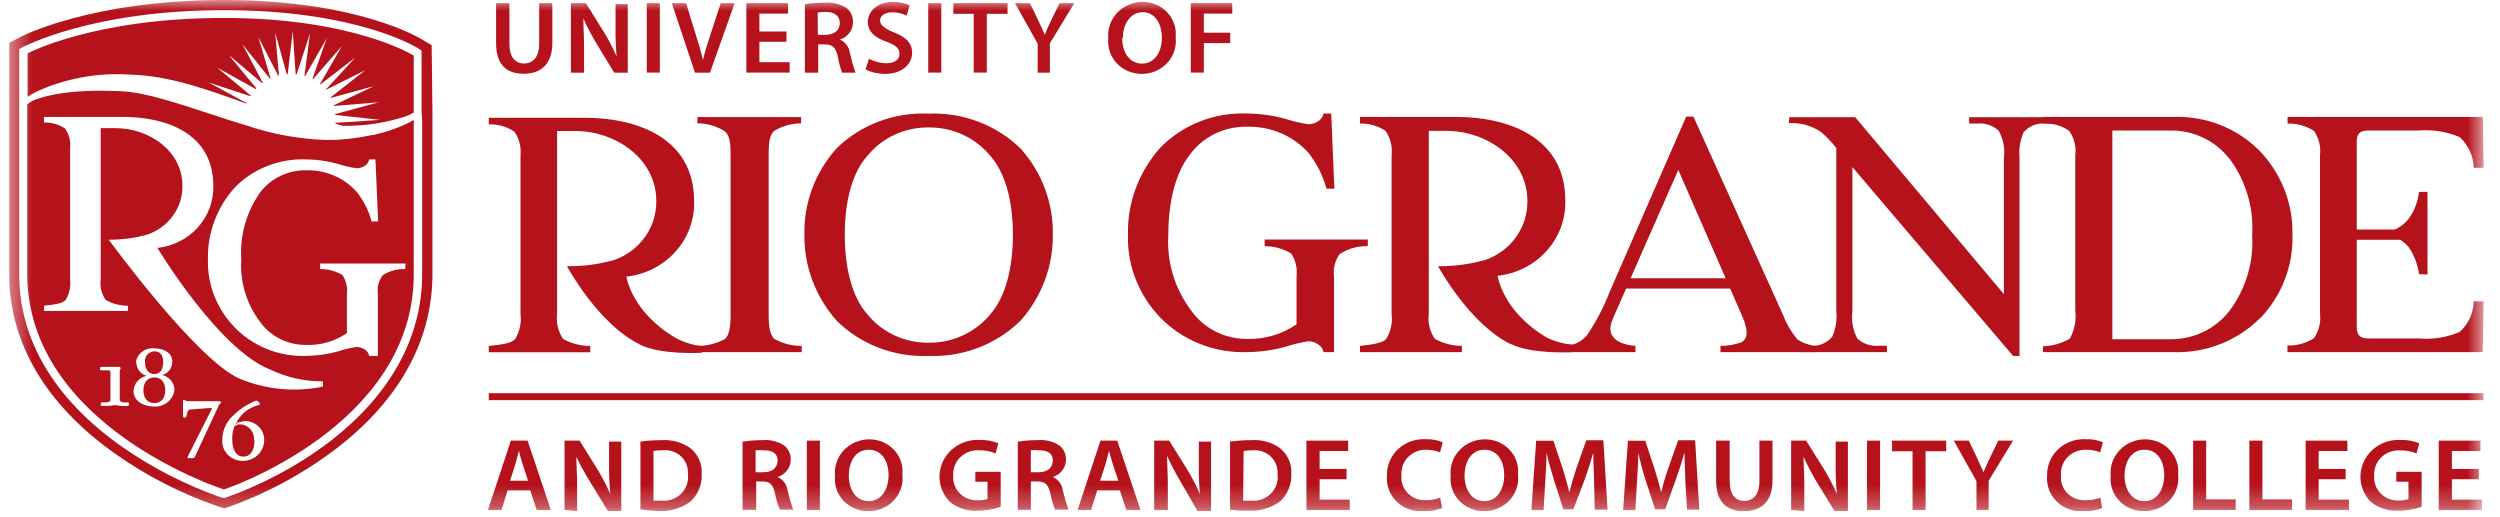 <svg width="116" height="24" viewBox="0 0 116 24" fill="none" xmlns="http://www.w3.org/2000/svg">
<g clip-path="url(#clip0_1125_3948)">
<mask id="mask0_1125_3948" style="mask-type:luminance" maskUnits="userSpaceOnUse" x="0" y="0" width="116" height="24">
<path d="M0.421 0H115.246V23.72H0.421V0Z" fill="white"/>
</mask>
<g mask="url(#mask0_1125_3948)">
<path d="M20.031 2.541V2.097L19.623 1.856C19.515 1.78 16.6 6.10352e-05 10.39 6.10352e-05C4.18 6.10352e-05 0.891 1.73 0.863 1.758L0.427 1.993V12.725C0.427 15.895 2.125 18.775 5.335 21.048C6.801 22.084 8.414 22.91 10.124 23.501L10.402 23.588L10.673 23.501C12.336 22.898 13.899 22.067 15.315 21.031C18.423 18.759 20.065 15.89 20.065 12.725V5.191L20.036 2.541H20.031ZM19.589 5.563V12.725C19.589 15.742 18.015 18.485 15.06 20.67C13.679 21.678 12.154 22.486 10.532 23.068L10.407 23.112L10.266 23.084C8.604 22.503 7.036 21.697 5.607 20.692C2.522 18.502 0.891 15.764 0.891 12.736V2.278L1.089 2.168C1.123 2.168 4.265 0.471 10.39 0.471C16.515 0.471 19.266 2.163 19.385 2.234L19.561 2.344V2.546V5.191L19.589 5.563Z" fill="#B5121B"/>
<path d="M6.037 3.461C7.899 3.51 9.733 4.194 11.449 4.813C11.449 4.813 11.449 4.813 11.449 4.786L9.683 3.827L11.63 4.468C11.632 4.455 11.632 4.442 11.63 4.43L10.079 3.138L11.868 4.134L11.896 4.101L10.611 2.546L12.162 3.855H12.201L11.251 2.053L12.513 3.636H12.553L11.986 1.714L12.903 3.504H12.943L12.768 1.511L13.305 3.439H13.351L13.583 1.451L13.719 3.45H13.764L14.387 1.539L14.126 3.526H14.16L15.162 1.769L14.494 3.669H14.528L15.87 2.13L14.834 3.921H14.862L16.487 2.667L15.094 4.183L16.945 3.258L15.343 4.517V4.545L17.347 3.997L15.491 4.884V4.917L17.568 4.747L15.553 5.295C15.556 5.307 15.556 5.321 15.553 5.333L17.642 5.563L15.558 5.7V5.733L15.898 5.837C16.886 5.855 17.871 5.709 18.808 5.404C18.945 5.358 19.076 5.295 19.198 5.218V2.579C19.198 2.579 16.419 0.832 10.39 0.832C4.361 0.832 1.282 2.475 1.282 2.475V4.495C1.405 4.406 1.535 4.327 1.672 4.26C3.033 3.637 4.535 3.362 6.037 3.461Z" fill="#B5121B"/>
<path d="M17.358 6.264H17.268C16.894 6.344 16.516 6.405 16.136 6.445L15.57 6.494H15.094C13.839 6.447 12.599 6.218 11.415 5.815L11.001 5.689C10.715 5.602 10.426 5.508 10.135 5.41L9.779 5.295C8.205 4.78 6.711 4.276 5.612 4.233C3.348 4.129 2.216 4.408 1.65 4.621C1.508 4.672 1.377 4.748 1.265 4.846V12.725C1.282 19.799 10.39 22.712 10.39 22.712C10.39 22.712 19.198 19.799 19.198 12.725V5.563C19.073 5.642 18.943 5.711 18.808 5.771C18.346 5.981 17.862 6.143 17.364 6.253L17.358 6.264ZM2.04 14.187C2.578 14.132 2.923 14.066 3.048 13.919C3.223 13.63 3.294 13.293 3.252 12.96V6.894C3.293 6.567 3.21 6.236 3.02 5.963C2.733 5.77 2.389 5.672 2.04 5.684V5.426H5.737C7.622 5.426 9.898 6.133 9.898 8.624C9.916 9.331 9.66 10.019 9.18 10.552C8.7 11.085 8.031 11.425 7.305 11.504C7.305 11.504 10.135 16.213 12.541 17.149C13.302 17.512 14.139 17.699 14.987 17.697V17.938C13.694 18.207 12.347 18.081 11.132 17.576C9.128 16.722 5.046 11.121 5.046 11.121C5.657 11.127 6.266 11.045 6.852 10.88C7.33 10.713 7.742 10.405 8.031 10.001C8.32 9.597 8.472 9.116 8.465 8.624C8.465 6.981 6.897 5.946 5.363 5.946H4.673V12.96C4.626 13.297 4.709 13.637 4.905 13.919C5.218 14.093 5.573 14.186 5.935 14.187V14.428H2.04V14.187ZM4.678 18.704L4.718 18.671H4.973L5.086 18.633L5.125 18.556V17.237L5.069 17.182H4.678L4.639 17.144V17.062L4.678 17.023H5.556L5.595 17.062V17.116L5.556 17.193V18.556L5.595 18.633L5.709 18.671H5.946L5.986 18.704V18.797L5.946 18.836H5.641L5.335 18.797L5.029 18.836H4.718L4.678 18.797V18.704ZM6.303 16.859C6.31 16.757 6.338 16.658 6.386 16.567C6.434 16.477 6.5 16.396 6.581 16.331C6.662 16.266 6.756 16.218 6.857 16.189C6.958 16.16 7.064 16.151 7.169 16.164C7.65 16.164 7.996 16.41 7.996 16.782C7.998 16.92 7.954 17.055 7.87 17.167C7.787 17.278 7.668 17.361 7.531 17.401C7.687 17.439 7.826 17.525 7.928 17.645C8.03 17.765 8.089 17.914 8.097 18.069C8.077 18.291 7.97 18.497 7.797 18.645C7.624 18.793 7.399 18.871 7.169 18.863C6.603 18.863 6.195 18.578 6.195 18.14C6.202 17.974 6.266 17.815 6.376 17.688C6.487 17.561 6.639 17.474 6.807 17.439C6.671 17.401 6.551 17.321 6.465 17.211C6.38 17.102 6.333 16.969 6.331 16.832L6.303 16.859ZM9.83 18.934H9.699L8.782 19.005L8.703 19.076L8.646 19.339L8.607 19.372H8.528L8.494 19.339V18.584L8.528 18.545L8.681 18.617H9.869H10.214L10.248 18.649V18.704L10.164 18.786L9.031 21.223L8.958 21.256H8.731L8.692 21.223L9.824 18.983L9.83 18.934ZM11.29 21.382C11.155 21.387 11.021 21.364 10.896 21.315C10.771 21.266 10.659 21.191 10.566 21.096C10.474 21.001 10.404 20.888 10.361 20.764C10.318 20.641 10.303 20.509 10.316 20.38V20.347C10.325 20.132 10.379 19.921 10.477 19.728C10.574 19.535 10.713 19.363 10.883 19.224C11.164 18.953 11.499 18.738 11.867 18.595H11.941L12.049 18.699V18.742V18.781C11.769 18.844 11.512 18.976 11.301 19.164C11.14 19.321 11.011 19.507 10.922 19.712L11.024 19.608L11.33 19.537C11.449 19.532 11.567 19.551 11.679 19.591C11.79 19.632 11.892 19.693 11.978 19.772C12.065 19.851 12.134 19.946 12.182 20.051C12.23 20.157 12.256 20.27 12.258 20.385V20.424C12.258 20.673 12.159 20.912 11.98 21.092C11.802 21.271 11.559 21.377 11.301 21.387L11.29 21.382ZM18.802 12.484C18.435 12.473 18.074 12.57 17.766 12.763C17.572 13.016 17.489 13.333 17.534 13.645V16.514H17.132C17.119 16.451 17.093 16.391 17.055 16.338C17.017 16.285 16.968 16.241 16.911 16.207C16.804 16.142 16.681 16.104 16.555 16.098C16.264 16.141 15.978 16.209 15.7 16.3C15.221 16.434 14.726 16.506 14.228 16.514C13.603 16.539 12.98 16.432 12.401 16.201C11.822 15.971 11.303 15.622 10.877 15.178C10.057 14.327 9.616 13.198 9.648 12.035C9.621 10.82 10.059 9.639 10.877 8.717C11.303 8.275 11.824 7.929 12.402 7.701C12.981 7.473 13.604 7.37 14.228 7.397C14.726 7.403 15.222 7.474 15.7 7.611C15.978 7.702 16.264 7.768 16.555 7.808C16.681 7.804 16.804 7.768 16.911 7.704C16.968 7.67 17.017 7.626 17.055 7.573C17.093 7.52 17.119 7.46 17.132 7.397H17.421L17.545 10.277H17.245C17.108 9.773 16.868 9.3 16.538 8.887C16.25 8.569 15.895 8.317 15.496 8.147C15.097 7.976 14.664 7.893 14.228 7.901C13.803 7.891 13.382 7.983 13.002 8.167C12.622 8.351 12.295 8.623 12.049 8.958C11.423 9.865 11.123 10.947 11.194 12.035C11.127 13.073 11.438 14.102 12.071 14.943C12.313 15.277 12.636 15.549 13.012 15.735C13.389 15.92 13.806 16.013 14.228 16.005C14.896 16.025 15.552 15.832 16.096 15.457V13.645C16.134 13.337 16.062 13.026 15.892 12.763C15.581 12.578 15.222 12.481 14.856 12.484V12.227H18.819L18.802 12.484Z" fill="#B5121B"/>
<path d="M7.169 18.704C7.48 18.704 7.667 18.474 7.667 18.113C7.667 17.751 7.486 17.511 7.169 17.511C6.852 17.511 6.654 17.741 6.654 18.096C6.654 18.452 6.818 18.704 7.169 18.704Z" fill="#B5121B"/>
<path d="M11.783 20.44C11.804 20.273 11.761 20.105 11.662 19.968C11.562 19.83 11.414 19.733 11.245 19.695H11.036L10.883 19.772C10.812 19.946 10.776 20.132 10.775 20.319V20.358C10.775 20.84 10.934 21.13 11.2 21.179H11.296H11.392C11.658 21.13 11.811 20.84 11.811 20.418" fill="#B5121B"/>
<path d="M7.169 17.357C7.407 17.357 7.571 17.171 7.571 16.81C7.571 16.448 7.407 16.3 7.169 16.3C7.104 16.303 7.041 16.318 6.983 16.346C6.925 16.373 6.873 16.413 6.832 16.46C6.79 16.509 6.76 16.564 6.742 16.624C6.724 16.684 6.719 16.748 6.728 16.81C6.728 17.171 6.926 17.357 7.169 17.357Z" fill="#B5121B"/>
<path d="M23.552 22.756L23.268 23.665H22.64L23.704 20.445H24.48L25.561 23.665H24.904L24.604 22.756H23.552ZM24.503 22.307L24.242 21.518C24.18 21.321 24.123 21.102 24.078 20.916C24.027 21.102 23.97 21.327 23.919 21.518L23.665 22.307H24.503Z" fill="#B5121B"/>
<path d="M26.195 23.665V20.445H26.892L27.752 21.825C27.962 22.179 28.151 22.545 28.318 22.92C28.275 22.476 28.256 22.03 28.261 21.584V20.489H28.828V23.709H28.205L27.339 22.291C27.12 21.936 26.922 21.571 26.744 21.195C26.744 21.606 26.778 22.033 26.778 22.564V23.714L26.195 23.665Z" fill="#B5121B"/>
<path d="M29.716 20.489C30.035 20.445 30.357 20.423 30.678 20.424C31.163 20.388 31.644 20.52 32.037 20.796C32.214 20.942 32.354 21.125 32.444 21.333C32.535 21.54 32.574 21.765 32.558 21.989C32.572 22.227 32.533 22.464 32.443 22.685C32.353 22.907 32.215 23.106 32.037 23.271C31.608 23.59 31.072 23.746 30.531 23.709C30.258 23.701 29.986 23.676 29.716 23.632V20.489ZM30.322 23.227C30.433 23.236 30.545 23.236 30.656 23.227C30.828 23.248 31.003 23.23 31.168 23.175C31.332 23.12 31.481 23.029 31.603 22.91C31.725 22.79 31.817 22.645 31.872 22.485C31.926 22.326 31.942 22.156 31.918 21.989C31.93 21.838 31.907 21.687 31.852 21.545C31.796 21.404 31.708 21.276 31.595 21.171C31.482 21.066 31.346 20.987 31.197 20.939C31.048 20.891 30.891 20.876 30.735 20.894C30.597 20.89 30.458 20.901 30.322 20.927V23.227Z" fill="#B5121B"/>
<path d="M34.454 20.495C34.759 20.444 35.068 20.421 35.377 20.423C35.739 20.39 36.102 20.481 36.402 20.681C36.497 20.762 36.572 20.862 36.622 20.975C36.672 21.088 36.695 21.21 36.69 21.332C36.689 21.511 36.629 21.685 36.52 21.828C36.41 21.972 36.255 22.078 36.079 22.132C36.204 22.189 36.312 22.275 36.393 22.384C36.474 22.492 36.526 22.618 36.543 22.75C36.611 23.055 36.7 23.355 36.809 23.648H36.187C36.084 23.403 36.009 23.148 35.96 22.887C35.864 22.471 35.711 22.34 35.394 22.34H35.088V23.659H34.454V20.495ZM35.06 21.913H35.417C35.83 21.913 36.079 21.705 36.079 21.365C36.079 21.026 35.83 20.894 35.434 20.894C35.309 20.883 35.184 20.883 35.06 20.894V21.913Z" fill="#B5121B"/>
<path d="M38.043 20.445H37.438V23.665H38.043V20.445Z" fill="#B5121B"/>
<path d="M41.87 22.022C41.896 22.238 41.874 22.456 41.805 22.663C41.737 22.869 41.623 23.059 41.473 23.22C41.322 23.381 41.138 23.508 40.932 23.595C40.726 23.681 40.504 23.723 40.279 23.72C40.063 23.72 39.85 23.676 39.653 23.592C39.456 23.507 39.279 23.384 39.134 23.229C38.99 23.074 38.88 22.891 38.813 22.693C38.746 22.494 38.723 22.285 38.745 22.077C38.724 21.863 38.749 21.647 38.819 21.443C38.889 21.239 39.002 21.052 39.151 20.892C39.3 20.733 39.482 20.606 39.685 20.518C39.888 20.431 40.108 20.386 40.33 20.385C40.547 20.383 40.761 20.425 40.96 20.509C41.158 20.593 41.336 20.717 41.481 20.872C41.627 21.027 41.736 21.21 41.804 21.41C41.87 21.609 41.893 21.82 41.87 22.028V22.022ZM39.385 22.072C39.385 22.729 39.724 23.254 40.308 23.254C40.891 23.254 41.23 22.707 41.23 22.05C41.23 21.393 40.919 20.867 40.308 20.867C39.696 20.867 39.385 21.415 39.385 22.072Z" fill="#B5121B"/>
<path d="M46.433 23.517C46.089 23.634 45.727 23.695 45.363 23.698C44.886 23.728 44.416 23.574 44.055 23.271C43.82 23.021 43.666 22.709 43.613 22.375C43.561 22.041 43.612 21.699 43.761 21.393C43.909 21.087 44.148 20.831 44.447 20.656C44.747 20.482 45.093 20.397 45.442 20.413C45.744 20.404 46.045 20.456 46.325 20.566L46.195 21.037C45.955 20.937 45.697 20.889 45.436 20.894C45.276 20.884 45.115 20.907 44.965 20.961C44.815 21.015 44.678 21.1 44.564 21.209C44.45 21.318 44.361 21.45 44.304 21.595C44.246 21.739 44.221 21.895 44.23 22.05C44.215 22.201 44.233 22.353 44.284 22.496C44.334 22.64 44.416 22.771 44.523 22.881C44.63 22.992 44.76 23.079 44.906 23.137C45.05 23.194 45.206 23.221 45.363 23.216C45.518 23.223 45.673 23.202 45.821 23.156V22.351H45.255V21.891H46.433V23.517Z" fill="#B5121B"/>
<path d="M47.225 20.495C47.53 20.444 47.839 20.421 48.148 20.423C48.51 20.39 48.873 20.481 49.172 20.681C49.268 20.762 49.343 20.862 49.393 20.975C49.443 21.088 49.466 21.21 49.461 21.332C49.46 21.511 49.4 21.685 49.29 21.828C49.18 21.972 49.026 22.078 48.85 22.132C48.975 22.189 49.083 22.275 49.164 22.384C49.245 22.492 49.297 22.618 49.314 22.75C49.385 23.055 49.473 23.354 49.58 23.648H48.957C48.855 23.403 48.781 23.148 48.737 22.887C48.635 22.471 48.482 22.34 48.137 22.34H47.831V23.659H47.225V20.495ZM47.831 21.913H48.193C48.601 21.913 48.85 21.705 48.85 21.365C48.85 21.026 48.601 20.894 48.204 20.894C48.08 20.883 47.955 20.883 47.831 20.894V21.913Z" fill="#B5121B"/>
<path d="M50.91 22.756L50.627 23.665H49.999L51.063 20.445H51.839L52.92 23.665H52.263L51.963 22.756H50.91ZM51.89 22.307L51.629 21.518C51.561 21.321 51.51 21.102 51.459 20.916C51.409 21.102 51.357 21.327 51.301 21.518L51.046 22.307H51.89Z" fill="#B5121B"/>
<path d="M53.554 23.665V20.445H54.25L55.111 21.825C55.321 22.179 55.51 22.545 55.676 22.92C55.636 22.476 55.619 22.03 55.626 21.584V20.489H56.192V23.709H55.563L54.72 22.247C54.511 21.892 54.322 21.526 54.154 21.152C54.154 21.562 54.188 21.989 54.188 22.521V23.67L53.554 23.665Z" fill="#B5121B"/>
<path d="M57.075 20.489C57.396 20.445 57.719 20.423 58.043 20.424C58.526 20.387 59.006 20.519 59.396 20.796C59.572 20.94 59.71 21.123 59.8 21.328C59.891 21.533 59.931 21.756 59.917 21.979C59.929 22.215 59.89 22.452 59.801 22.673C59.713 22.893 59.576 23.093 59.402 23.26C58.968 23.576 58.432 23.732 57.89 23.698C57.618 23.701 57.346 23.686 57.075 23.654V20.489ZM57.681 23.227C57.792 23.236 57.904 23.236 58.015 23.227C58.187 23.248 58.362 23.23 58.527 23.175C58.691 23.12 58.84 23.029 58.962 22.91C59.084 22.79 59.176 22.645 59.23 22.485C59.285 22.326 59.301 22.156 59.277 21.989C59.288 21.84 59.266 21.691 59.211 21.551C59.157 21.411 59.071 21.285 58.961 21.18C58.85 21.076 58.717 20.996 58.571 20.947C58.426 20.898 58.27 20.88 58.117 20.894C57.978 20.89 57.839 20.901 57.704 20.927L57.681 23.227Z" fill="#B5121B"/>
<path d="M62.481 22.236H61.23V23.183H62.628V23.665H60.619V20.445H62.554V20.927H61.23V21.759H62.481V22.236Z" fill="#B5121B"/>
<path d="M66.919 23.577C66.643 23.68 66.349 23.728 66.053 23.72C65.825 23.738 65.596 23.708 65.382 23.632C65.167 23.556 64.972 23.435 64.81 23.279C64.649 23.123 64.524 22.934 64.446 22.727C64.367 22.519 64.336 22.297 64.355 22.077C64.347 21.85 64.388 21.623 64.475 21.412C64.562 21.201 64.693 21.009 64.861 20.849C65.028 20.69 65.229 20.566 65.448 20.485C65.668 20.404 65.903 20.368 66.138 20.38C66.414 20.367 66.689 20.416 66.942 20.522L66.817 20.987C66.609 20.905 66.385 20.865 66.161 20.867C66.004 20.866 65.849 20.897 65.706 20.958C65.562 21.018 65.433 21.107 65.326 21.218C65.22 21.329 65.138 21.46 65.087 21.604C65.036 21.747 65.016 21.899 65.028 22.05C65.012 22.2 65.029 22.353 65.079 22.496C65.129 22.64 65.211 22.771 65.319 22.882C65.426 22.992 65.557 23.078 65.703 23.135C65.848 23.192 66.004 23.218 66.161 23.21C66.387 23.211 66.611 23.172 66.823 23.095L66.919 23.577Z" fill="#B5121B"/>
<path d="M70.435 22.022C70.46 22.238 70.438 22.456 70.37 22.663C70.301 22.869 70.188 23.059 70.037 23.22C69.887 23.381 69.702 23.508 69.496 23.595C69.29 23.681 69.068 23.723 68.844 23.72C68.628 23.719 68.415 23.675 68.219 23.59C68.022 23.505 67.845 23.381 67.701 23.227C67.556 23.072 67.447 22.89 67.379 22.692C67.312 22.494 67.288 22.284 67.31 22.077C67.288 21.863 67.314 21.647 67.384 21.443C67.453 21.239 67.567 21.052 67.716 20.892C67.865 20.733 68.047 20.606 68.25 20.518C68.453 20.431 68.672 20.386 68.895 20.385C69.111 20.383 69.326 20.425 69.524 20.509C69.722 20.593 69.9 20.717 70.046 20.872C70.191 21.027 70.301 21.21 70.368 21.41C70.435 21.609 70.458 21.82 70.435 22.028V22.022ZM67.955 22.072C67.955 22.729 68.295 23.254 68.878 23.254C69.461 23.254 69.795 22.707 69.795 22.05C69.795 21.393 69.484 20.867 68.878 20.867C68.272 20.867 67.955 21.415 67.955 22.072Z" fill="#B5121B"/>
<path d="M73.967 22.351C73.967 21.935 73.922 21.436 73.927 20.998C73.82 21.393 73.684 21.825 73.537 22.23L73.005 23.632H72.54L72.099 22.258C71.969 21.847 71.85 21.409 71.759 21.004C71.759 21.425 71.725 21.935 71.697 22.378L71.623 23.67H71.057L71.278 20.451H72.076L72.512 21.748C72.631 22.126 72.733 22.504 72.818 22.843C72.908 22.493 73.022 22.099 73.146 21.721L73.605 20.429H74.397L74.59 23.648H73.995L73.967 22.351Z" fill="#B5121B"/>
<path d="M78.201 22.351C78.201 21.935 78.156 21.436 78.161 20.998C78.048 21.393 77.912 21.825 77.765 22.23L77.267 23.632H76.797L76.35 22.258C76.22 21.847 76.101 21.409 76.016 21.004C76.016 21.425 75.982 21.935 75.954 22.378L75.88 23.67H75.314L75.535 20.451H76.339L76.769 21.748C76.888 22.126 76.996 22.504 77.075 22.843C77.165 22.493 77.278 22.099 77.409 21.721L77.867 20.429H78.654L78.847 23.648H78.28L78.201 22.351Z" fill="#B5121B"/>
<path d="M80.256 20.445V22.323C80.256 22.953 80.528 23.243 80.935 23.243C81.343 23.243 81.637 22.953 81.637 22.323V20.445H82.243V22.285C82.243 23.282 81.716 23.72 80.918 23.72C80.12 23.72 79.628 23.303 79.628 22.291V20.445H80.256Z" fill="#B5121B"/>
<path d="M83.109 23.665V20.445H83.805L84.666 21.825C84.876 22.179 85.065 22.545 85.232 22.92C85.189 22.476 85.17 22.03 85.175 21.584V20.489H85.742V23.709H85.119L84.252 22.291C84.043 21.936 83.854 21.57 83.687 21.195C83.687 21.606 83.721 22.033 83.721 22.564V23.714L83.109 23.665Z" fill="#B5121B"/>
<path d="M87.236 20.445H86.63V23.665H87.236V20.445Z" fill="#B5121B"/>
<path d="M88.742 20.938H87.791V20.445H90.304V20.938H89.347V23.665H88.742V20.938Z" fill="#B5121B"/>
<path d="M91.708 23.665V22.323L90.655 20.445H91.352L91.748 21.272C91.861 21.513 91.94 21.694 92.036 21.913C92.115 21.705 92.206 21.508 92.319 21.272L92.721 20.445H93.406L92.274 22.307V23.665H91.708Z" fill="#B5121B"/>
<path d="M97.544 23.577C97.27 23.68 96.978 23.728 96.684 23.72C96.456 23.738 96.227 23.708 96.012 23.632C95.798 23.556 95.603 23.435 95.441 23.279C95.279 23.123 95.155 22.934 95.076 22.727C94.998 22.519 94.967 22.297 94.986 22.077C94.978 21.85 95.018 21.623 95.106 21.412C95.192 21.201 95.324 21.009 95.492 20.849C95.659 20.69 95.859 20.566 96.079 20.485C96.299 20.404 96.534 20.368 96.769 20.38C97.046 20.368 97.323 20.416 97.578 20.522L97.448 20.987C97.242 20.905 97.02 20.864 96.797 20.867C96.638 20.862 96.479 20.889 96.331 20.948C96.184 21.006 96.05 21.094 95.94 21.206C95.83 21.317 95.746 21.45 95.692 21.596C95.639 21.741 95.618 21.896 95.631 22.05C95.614 22.203 95.632 22.358 95.684 22.503C95.735 22.649 95.819 22.782 95.93 22.893C96.041 23.003 96.175 23.089 96.324 23.144C96.473 23.199 96.633 23.222 96.791 23.21C97.018 23.211 97.242 23.172 97.454 23.095L97.544 23.577Z" fill="#B5121B"/>
<path d="M101.065 22.022C101.091 22.238 101.069 22.456 101 22.663C100.932 22.869 100.819 23.059 100.668 23.22C100.517 23.381 100.333 23.508 100.127 23.595C99.921 23.681 99.699 23.723 99.475 23.72C99.259 23.72 99.045 23.676 98.847 23.592C98.65 23.507 98.473 23.384 98.328 23.229C98.183 23.074 98.073 22.892 98.005 22.693C97.938 22.495 97.913 22.285 97.935 22.077C97.915 21.863 97.94 21.648 98.01 21.444C98.081 21.24 98.194 21.053 98.343 20.894C98.492 20.735 98.674 20.608 98.876 20.52C99.079 20.432 99.298 20.387 99.52 20.385C99.737 20.383 99.951 20.426 100.15 20.509C100.348 20.593 100.527 20.717 100.672 20.872C100.818 21.027 100.929 21.21 100.996 21.409C101.064 21.608 101.088 21.819 101.065 22.028V22.022ZM98.58 22.072C98.58 22.729 98.92 23.254 99.503 23.254C100.086 23.254 100.42 22.707 100.42 22.05C100.42 21.393 100.108 20.867 99.503 20.867C98.897 20.867 98.58 21.415 98.58 22.072Z" fill="#B5121B"/>
<path d="M101.762 20.445H102.367V23.172H103.737V23.665H101.762V20.445Z" fill="#B5121B"/>
<path d="M104.371 20.445H104.977V23.172H106.347V23.665H104.371V20.445Z" fill="#B5121B"/>
<path d="M108.838 22.236H107.586V23.183H108.991V23.665H106.981V20.445H108.917V20.927H107.586V21.759H108.838V22.236Z" fill="#B5121B"/>
<path d="M112.364 23.517C112.02 23.634 111.659 23.695 111.294 23.698C110.817 23.728 110.347 23.574 109.987 23.271C109.751 23.021 109.597 22.709 109.545 22.375C109.492 22.041 109.544 21.699 109.692 21.393C109.841 21.087 110.08 20.831 110.379 20.656C110.678 20.482 111.025 20.397 111.374 20.413C111.676 20.404 111.976 20.456 112.257 20.566L112.126 21.037C111.887 20.939 111.628 20.893 111.368 20.9C111.208 20.89 111.047 20.912 110.897 20.966C110.747 21.021 110.61 21.105 110.496 21.215C110.382 21.324 110.293 21.455 110.236 21.6C110.178 21.745 110.153 21.9 110.162 22.055C110.147 22.206 110.165 22.358 110.215 22.502C110.266 22.645 110.347 22.776 110.455 22.887C110.562 22.997 110.692 23.084 110.837 23.142C110.982 23.2 111.138 23.227 111.294 23.221C111.45 23.228 111.605 23.207 111.753 23.161V22.351H111.187V21.891H112.364V23.517Z" fill="#B5121B"/>
<path d="M115.019 22.236H113.768V23.183H115.166V23.665H113.157V20.445H115.093V20.927H113.768V21.759H115.019V22.236Z" fill="#B5121B"/>
<path d="M23.637 0.148V2.026C23.637 2.656 23.908 2.946 24.316 2.946C24.723 2.946 25.018 2.656 25.018 2.026V0.148H25.629V1.988C25.629 2.979 25.097 3.422 24.299 3.422C23.501 3.422 23.019 3.006 23.019 1.993V0.148H23.637Z" fill="#B5121B"/>
<path d="M26.49 3.373V0.148H27.186L28.046 1.528C28.259 1.881 28.448 2.247 28.612 2.623C28.572 2.179 28.555 1.733 28.561 1.287V0.192H29.128V3.373H28.499L27.633 1.949C27.424 1.595 27.235 1.229 27.067 0.854C27.067 1.265 27.101 1.692 27.101 2.223V3.373H26.49Z" fill="#B5121B"/>
<path d="M30.616 0.148H30.011V3.368H30.616V0.148Z" fill="#B5121B"/>
<path d="M32.247 3.373L31.171 0.148H31.833L32.286 1.615C32.416 2.021 32.53 2.393 32.615 2.787C32.705 2.404 32.83 2.01 32.96 1.621L33.441 0.148H34.086L32.943 3.373H32.247Z" fill="#B5121B"/>
<path d="M36.492 1.938H35.236V2.886H36.639V3.368H34.63V0.148H36.566V0.63H35.236V1.462H36.492V1.938Z" fill="#B5121B"/>
<path d="M37.347 0.197C37.65 0.147 37.957 0.123 38.264 0.126C38.628 0.093 38.993 0.184 39.294 0.383C39.389 0.465 39.463 0.565 39.512 0.678C39.561 0.791 39.583 0.913 39.577 1.035C39.577 1.213 39.518 1.386 39.409 1.53C39.3 1.673 39.147 1.78 38.972 1.834C39.099 1.893 39.208 1.982 39.29 2.093C39.371 2.204 39.421 2.334 39.436 2.47C39.505 2.775 39.592 3.077 39.696 3.373H39.074C38.983 3.124 38.914 2.867 38.87 2.606C38.774 2.19 38.615 2.059 38.27 2.059H37.964V3.373H37.347V0.197ZM37.947 1.615H38.304C38.711 1.615 38.966 1.407 38.966 1.068C38.966 0.728 38.711 0.553 38.321 0.553C38.194 0.551 38.067 0.561 37.941 0.581L37.947 1.615Z" fill="#B5121B"/>
<path d="M40.319 2.727C40.568 2.861 40.849 2.933 41.134 2.935C41.519 2.935 41.734 2.76 41.734 2.497C41.734 2.234 41.564 2.108 41.168 1.949C40.602 1.758 40.268 1.473 40.268 1.013C40.268 0.553 40.693 0.088 41.417 0.088C41.691 0.081 41.962 0.135 42.21 0.247L42.068 0.723C41.862 0.62 41.632 0.567 41.4 0.57C41.015 0.57 40.834 0.761 40.834 0.953C40.834 1.144 41.026 1.32 41.468 1.5C42.034 1.714 42.323 1.993 42.323 2.459C42.323 2.924 41.915 3.428 41.066 3.428C40.751 3.431 40.44 3.36 40.16 3.22L40.319 2.727Z" fill="#B5121B"/>
<path d="M43.676 0.148H43.07V3.368H43.676V0.148Z" fill="#B5121B"/>
<path d="M45.181 0.641H44.236V0.148H46.75V0.641H45.787V3.368H45.181V0.641Z" fill="#B5121B"/>
<path d="M48.148 3.373V2.026L47.095 0.148H47.791L48.187 0.975C48.301 1.216 48.386 1.396 48.476 1.615C48.555 1.407 48.646 1.21 48.759 0.975L49.161 0.148H49.846L48.714 2.01V3.373H48.148Z" fill="#B5121B"/>
<path d="M54.55 1.73C54.576 1.945 54.554 2.163 54.486 2.369C54.418 2.576 54.305 2.765 54.155 2.926C54.005 3.087 53.821 3.214 53.616 3.301C53.411 3.388 53.189 3.431 52.965 3.428C52.749 3.428 52.536 3.384 52.338 3.3C52.141 3.215 51.964 3.092 51.818 2.937C51.673 2.782 51.563 2.6 51.496 2.401C51.428 2.203 51.404 1.993 51.425 1.785C51.404 1.57 51.43 1.353 51.5 1.148C51.571 0.943 51.685 0.754 51.835 0.595C51.985 0.435 52.169 0.307 52.373 0.22C52.577 0.132 52.798 0.087 53.022 0.088C53.237 0.087 53.45 0.131 53.648 0.215C53.845 0.3 54.021 0.424 54.165 0.579C54.31 0.734 54.418 0.917 54.485 1.115C54.551 1.313 54.573 1.523 54.55 1.73ZM52.071 1.774C52.071 2.431 52.41 2.951 52.994 2.951C53.576 2.951 53.911 2.404 53.911 1.752C53.911 1.101 53.588 0.564 53.022 0.564C52.456 0.564 52.099 1.112 52.099 1.769" fill="#B5121B"/>
<path d="M55.252 0.148H57.177V0.63H55.858V1.517H57.081V1.999H55.858V3.368H55.252V0.148Z" fill="#B5121B"/>
<path d="M115.24 18.244H22.68V18.567H115.24V18.244Z" fill="#B5121B"/>
<path d="M32.394 16.339V16.049C32.833 16.047 33.263 15.935 33.645 15.726C33.815 15.545 33.9 15.271 33.9 14.559V7.173C33.9 6.461 33.815 6.253 33.611 6.078C33.237 5.846 32.803 5.722 32.36 5.722V5.432H37.171V5.722C36.727 5.727 36.292 5.85 35.915 6.078C35.745 6.258 35.666 6.467 35.666 7.173V14.559C35.666 15.271 35.745 15.545 35.932 15.726C36.317 15.942 36.755 16.053 37.2 16.049V16.339H32.394Z" fill="#B5121B"/>
<path d="M47.361 14.871C46.807 15.419 46.14 15.848 45.404 16.131C44.668 16.414 43.879 16.545 43.087 16.514C42.295 16.547 41.505 16.418 40.768 16.135C40.032 15.852 39.365 15.421 38.813 14.871C37.829 13.755 37.299 12.33 37.324 10.863C37.298 9.406 37.828 7.991 38.813 6.888C39.368 6.343 40.035 5.917 40.772 5.639C41.508 5.361 42.297 5.236 43.087 5.273C43.877 5.24 44.666 5.368 45.402 5.648C46.138 5.928 46.806 6.354 47.361 6.899C48.346 8.002 48.876 9.417 48.85 10.874C48.872 12.337 48.343 13.758 47.361 14.871ZM45.929 7.206C45.588 6.798 45.157 6.47 44.666 6.246C44.176 6.022 43.64 5.909 43.098 5.914C42.556 5.906 42.019 6.018 41.528 6.242C41.038 6.466 40.607 6.796 40.268 7.206C39.515 8.027 39.198 9.396 39.198 10.891C39.198 12.386 39.515 13.787 40.268 14.608C40.607 15.018 41.038 15.348 41.528 15.572C42.019 15.796 42.556 15.909 43.098 15.901C43.64 15.906 44.176 15.792 44.666 15.568C45.157 15.345 45.588 15.016 45.929 14.608C46.665 13.787 46.999 12.418 46.999 10.891C46.999 9.363 46.665 8.027 45.929 7.206Z" fill="#B5121B"/>
<path d="M29.66 15.966C27.735 15.014 26.308 12.353 26.308 12.353C27.049 12.361 27.788 12.264 28.499 12.062C29.078 11.859 29.578 11.486 29.928 10.995C30.278 10.505 30.461 9.921 30.452 9.325C30.452 7.354 28.55 6.078 26.693 6.078H25.85V14.57C25.796 14.977 25.897 15.39 26.133 15.731C26.516 15.942 26.949 16.054 27.39 16.054V16.344H22.68V16.054C23.337 15.988 23.75 15.912 23.902 15.731C24.115 15.381 24.203 14.973 24.152 14.57V7.206C24.19 6.82 24.09 6.433 23.869 6.111C23.521 5.876 23.104 5.757 22.68 5.771V5.465H27.157C29.422 5.465 32.207 6.319 32.207 9.341C32.231 10.198 31.921 11.033 31.34 11.68C30.758 12.327 29.946 12.739 29.065 12.835C29.065 12.835 29.292 14.477 31.363 15.687C31.737 15.885 32.146 16.012 32.569 16.059V16.366C32.569 16.366 30.679 16.492 29.66 15.977" fill="#B5121B"/>
<path d="M62.181 11.761C61.948 12.069 61.847 12.451 61.898 12.829V16.339H61.411C61.397 16.262 61.366 16.189 61.32 16.125C61.274 16.061 61.214 16.007 61.145 15.966C61.017 15.886 60.868 15.841 60.715 15.835C60.362 15.887 60.016 15.969 59.679 16.081C59.097 16.243 58.495 16.329 57.89 16.339C57.133 16.366 56.378 16.236 55.677 15.957C54.976 15.679 54.344 15.258 53.826 14.723C52.83 13.683 52.296 12.307 52.337 10.891C52.303 9.418 52.833 7.984 53.826 6.866C54.343 6.331 54.975 5.911 55.676 5.635C56.378 5.359 57.133 5.234 57.89 5.267C58.496 5.274 59.097 5.361 59.679 5.525C60.016 5.634 60.363 5.714 60.715 5.766C60.867 5.76 61.015 5.716 61.145 5.64C61.214 5.6 61.274 5.546 61.32 5.481C61.366 5.417 61.397 5.344 61.411 5.267H61.768L61.915 8.755H61.547C61.385 8.145 61.096 7.573 60.698 7.074C60.345 6.687 59.909 6.379 59.42 6.173C58.931 5.967 58.401 5.867 57.867 5.881C57.352 5.869 56.843 5.979 56.382 6.201C55.921 6.424 55.523 6.752 55.224 7.156C54.527 8.033 54.21 9.396 54.21 10.907C54.131 12.166 54.512 13.413 55.286 14.428C55.577 14.835 55.967 15.167 56.422 15.393C56.878 15.62 57.384 15.734 57.896 15.726C58.707 15.743 59.502 15.505 60.16 15.047V12.829C60.205 12.456 60.118 12.079 59.911 11.761C59.541 11.541 59.117 11.424 58.682 11.422V11.115H63.466V11.422C63.021 11.409 62.583 11.527 62.209 11.761" fill="#B5121B"/>
<path d="M70.084 15.966C68.159 15.008 66.727 12.353 66.727 12.353C67.468 12.358 68.205 12.261 68.917 12.062C69.497 11.86 69.997 11.487 70.347 10.996C70.697 10.505 70.88 9.921 70.871 9.325C70.871 7.354 68.968 6.072 67.112 6.072H66.296V14.559C66.241 14.968 66.342 15.383 66.579 15.726C66.961 15.935 67.392 16.047 67.831 16.049V16.339H63.104V16.049C63.755 15.983 64.174 15.901 64.321 15.726C64.535 15.374 64.623 14.964 64.57 14.559V7.206C64.618 6.807 64.518 6.405 64.287 6.072C63.94 5.84 63.526 5.721 63.104 5.733V5.426H67.582C69.846 5.426 72.631 6.286 72.631 9.308C72.654 10.165 72.343 10.998 71.762 11.643C71.18 12.289 70.369 12.7 69.489 12.796C69.489 12.796 69.71 14.439 71.754 15.654C72.129 15.841 72.538 15.955 72.959 15.988V16.339C72.959 16.339 71.074 16.459 70.061 15.944" fill="#B5121B"/>
<path d="M79.831 16.339V16.049C80.162 16.049 80.49 15.994 80.8 15.884C81.037 15.758 81.184 15.452 80.834 14.658L77.873 7.885C77.873 7.885 74.952 14.51 74.85 14.756C74.346 15.851 75.484 16.016 75.886 16.049V16.339H72.648V16.049C72.838 16.036 73.023 15.986 73.192 15.903C73.361 15.819 73.511 15.703 73.633 15.561C74.067 14.917 74.426 14.229 74.703 13.508L78.241 5.41H78.575L82.724 14.592C82.881 15.008 83.107 15.396 83.392 15.742C83.644 15.912 83.936 16.018 84.241 16.049V16.339H79.831Z" fill="#B5121B"/>
<path d="M83.024 5.437H86.081L92.982 13.65V7.332C93.037 6.898 92.955 6.459 92.744 6.072C92.617 5.95 92.463 5.856 92.293 5.797C92.124 5.738 91.944 5.716 91.764 5.733H91.368V5.437H95.331V5.733H94.912C94.719 5.714 94.524 5.742 94.345 5.815C94.166 5.887 94.008 6.002 93.888 6.149C93.73 6.524 93.668 6.929 93.706 7.332V16.514H93.406L85.951 7.753V14.444C85.895 14.877 85.974 15.315 86.177 15.704C86.306 15.824 86.46 15.917 86.629 15.976C86.798 16.034 86.978 16.057 87.157 16.043H87.553V16.339H83.59V16.043H83.986C84.181 16.061 84.377 16.032 84.557 15.959C84.737 15.885 84.895 15.769 85.017 15.621C85.181 15.251 85.245 14.846 85.204 14.444V6.866C84.99 6.591 84.747 6.338 84.479 6.111C84.252 5.963 84.002 5.852 83.737 5.782C83.497 5.725 83.249 5.701 83.002 5.711L83.024 5.437Z" fill="#B5121B"/>
<path d="M104.886 14.74C104.365 15.27 103.732 15.687 103.032 15.962C102.331 16.238 101.578 16.366 100.822 16.339H94.793V16.065C95.236 16.056 95.667 15.933 96.044 15.709C96.263 15.302 96.35 14.84 96.293 14.384V7.206C96.345 6.807 96.245 6.404 96.01 6.072C95.659 5.824 95.227 5.704 94.793 5.733V5.426H100.822C101.579 5.396 102.335 5.525 103.037 5.804C103.738 6.083 104.369 6.505 104.886 7.041C105.88 8.102 106.412 9.493 106.369 10.924C106.406 12.339 105.874 13.712 104.886 14.756V14.74ZM103.431 7.354C103.112 6.941 102.695 6.608 102.215 6.383C101.736 6.157 101.208 6.045 100.674 6.056H98.014V15.742H100.674C101.207 15.75 101.734 15.636 102.213 15.411C102.692 15.186 103.109 14.854 103.431 14.444C104.2 13.427 104.578 12.182 104.501 10.924C104.584 9.644 104.206 8.377 103.431 7.337" fill="#B5121B"/>
<path d="M115.195 16.339H106.138V16.032C106.573 16.045 107.002 15.926 107.366 15.693C107.597 15.36 107.697 14.958 107.649 14.559V7.206C107.698 6.807 107.597 6.405 107.366 6.072C107.004 5.84 106.577 5.721 106.143 5.733V5.426H115.2L115.251 7.786H114.781C114.776 7.519 114.716 7.255 114.604 7.011C114.493 6.766 114.332 6.546 114.131 6.363C113.533 6.107 112.879 6.001 112.229 6.056H109.891C109.455 6.056 109.353 6.237 109.353 6.603V15.156C109.353 15.496 109.455 15.704 109.891 15.704H112.229C112.879 15.76 113.533 15.656 114.131 15.402C114.332 15.219 114.493 14.999 114.604 14.754C114.716 14.51 114.776 14.246 114.781 13.979H115.251L115.195 16.339ZM112.24 12.72C112.184 12.266 112.017 11.833 111.753 11.455C111.587 11.262 111.381 11.107 111.147 10.998C110.914 10.889 110.659 10.83 110.4 10.825C110.662 10.818 110.92 10.755 111.153 10.641C111.387 10.526 111.592 10.363 111.753 10.162C112.026 9.791 112.195 9.357 112.24 8.903H112.636V12.736L112.24 12.72Z" fill="#B5121B"/>
<path d="M81.484 12.911H75.076V13.388H81.484V12.911Z" fill="#B5121B"/>
<path d="M112.483 10.65H108.181V11.126H112.483V10.65Z" fill="#B5121B"/>
</g>
</g>
<defs>
<clipPath id="clip0_1125_3948">
<rect width="114.824" height="23.72" fill="white" transform="translate(0.421)"/>
</clipPath>
</defs>
</svg>
